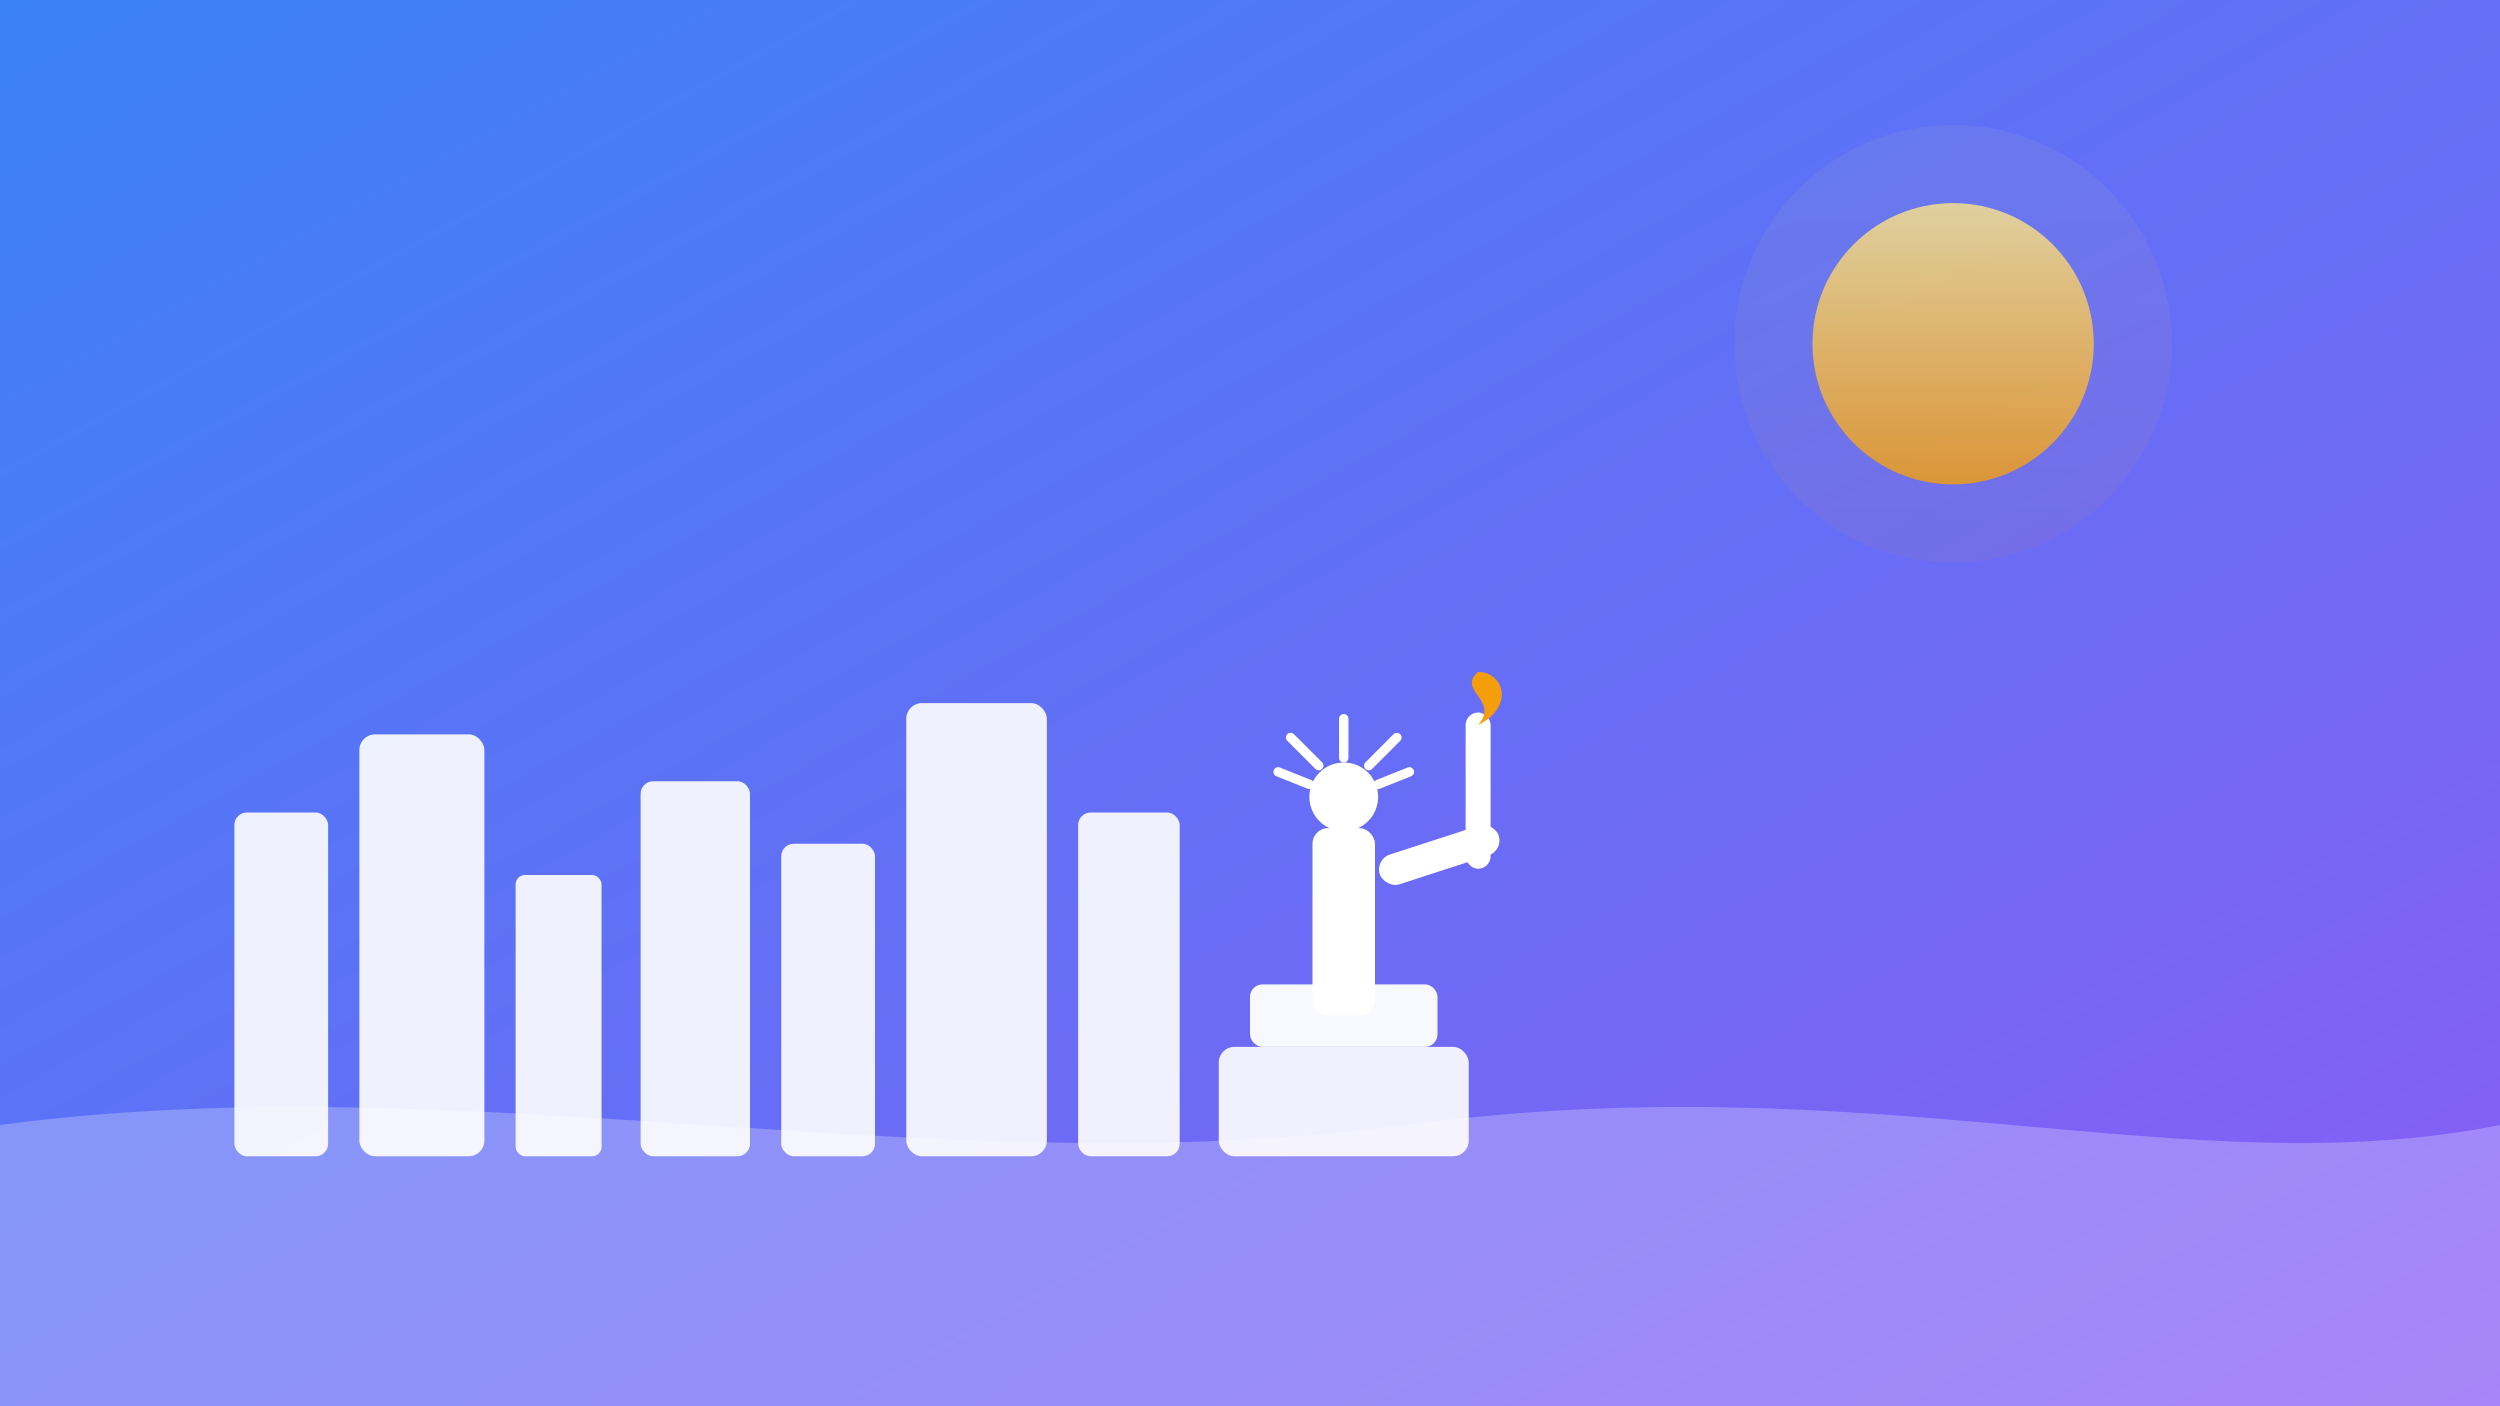 <?xml version="1.0" encoding="UTF-8"?>
<svg width="1600" height="900" viewBox="0 0 1600 900" fill="none" xmlns="http://www.w3.org/2000/svg" role="img" aria-label="American Dream internships illustration">
  <defs>
    <linearGradient id="bg" x1="0" y1="0" x2="1" y2="1">
      <stop offset="0%" stop-color="#3B82F6"/>
      <stop offset="100%" stop-color="#8B5CF6"/>
    </linearGradient>
    <linearGradient id="sun" x1="0" y1="0" x2="0" y2="1">
      <stop offset="0%" stop-color="#FDE68A"/>
      <stop offset="100%" stop-color="#F59E0B"/>
    </linearGradient>
    <filter id="soft" x="-20%" y="-20%" width="140%" height="140%">
      <feGaussianBlur in="SourceGraphic" stdDeviation="8"/>
    </filter>
  </defs>
  <rect width="1600" height="900" fill="url(#bg)"/>
  <!-- sun glow -->
  <circle cx="1250" cy="220" r="140" fill="url(#sun)" opacity="0.25" filter="url(#soft)"/>
  <circle cx="1250" cy="220" r="90" fill="url(#sun)" opacity="0.8"/>

  <!-- stylized skyline -->
  <g fill="#ffffff" opacity="0.9">
    <rect x="150" y="520" width="60" height="220" rx="8"/>
    <rect x="230" y="470" width="80" height="270" rx="10"/>
    <rect x="330" y="560" width="55" height="180" rx="6"/>
    <rect x="410" y="500" width="70" height="240" rx="8"/>
    <rect x="500" y="540" width="60" height="200" rx="8"/>
    <rect x="580" y="450" width="90" height="290" rx="10"/>
    <rect x="690" y="520" width="65" height="220" rx="8"/>
  </g>

  <!-- abstract Statue of Liberty -->
  <g transform="translate(820,390)">
    <!-- pedestal -->
    <rect x="-40" y="280" width="160" height="70" rx="10" fill="#ffffff" opacity="0.9"/>
    <rect x="-20" y="240" width="120" height="40" rx="8" fill="#ffffff" opacity="0.95"/>
    <!-- body -->
    <rect x="20" y="140" width="40" height="120" rx="10" fill="#ffffff"/>
    <!-- arm -->
    <rect x="60" y="160" width="80" height="20" rx="10" fill="#ffffff" transform="rotate(-18 60 160)"/>
    <!-- head -->
    <circle cx="40" cy="120" r="22" fill="#ffffff"/>
    <!-- crown spikes -->
    <g stroke="#ffffff" stroke-width="6" stroke-linecap="round">
      <line x1="40" y1="95" x2="40" y2="70"/>
      <line x1="24" y1="100" x2="6" y2="82"/>
      <line x1="56" y1="100" x2="74" y2="82"/>
      <line x1="18" y1="112" x2="-2" y2="104"/>
      <line x1="62" y1="112" x2="82" y2="104"/>
    </g>
    <!-- torch -->
    <rect x="118" y="66" width="16" height="100" rx="8" fill="#ffffff"/>
    <path d="M126 40 C112 52, 140 58, 126 74 C150 62, 142 40, 126 40 Z" fill="#F59E0B"/>
  </g>

  <!-- foreground waves -->
  <g opacity="0.25">
    <path d="M0 720 C300 680, 600 760, 900 720 C1200 680, 1400 760, 1600 720 L1600 900 L0 900 Z" fill="#fff"/>
    <path d="M0 760 C350 720, 650 800, 1000 760 C1250 730, 1450 800, 1600 770 L1600 900 L0 900 Z" fill="#fff" opacity="0.7"/>
  </g>
</svg>

